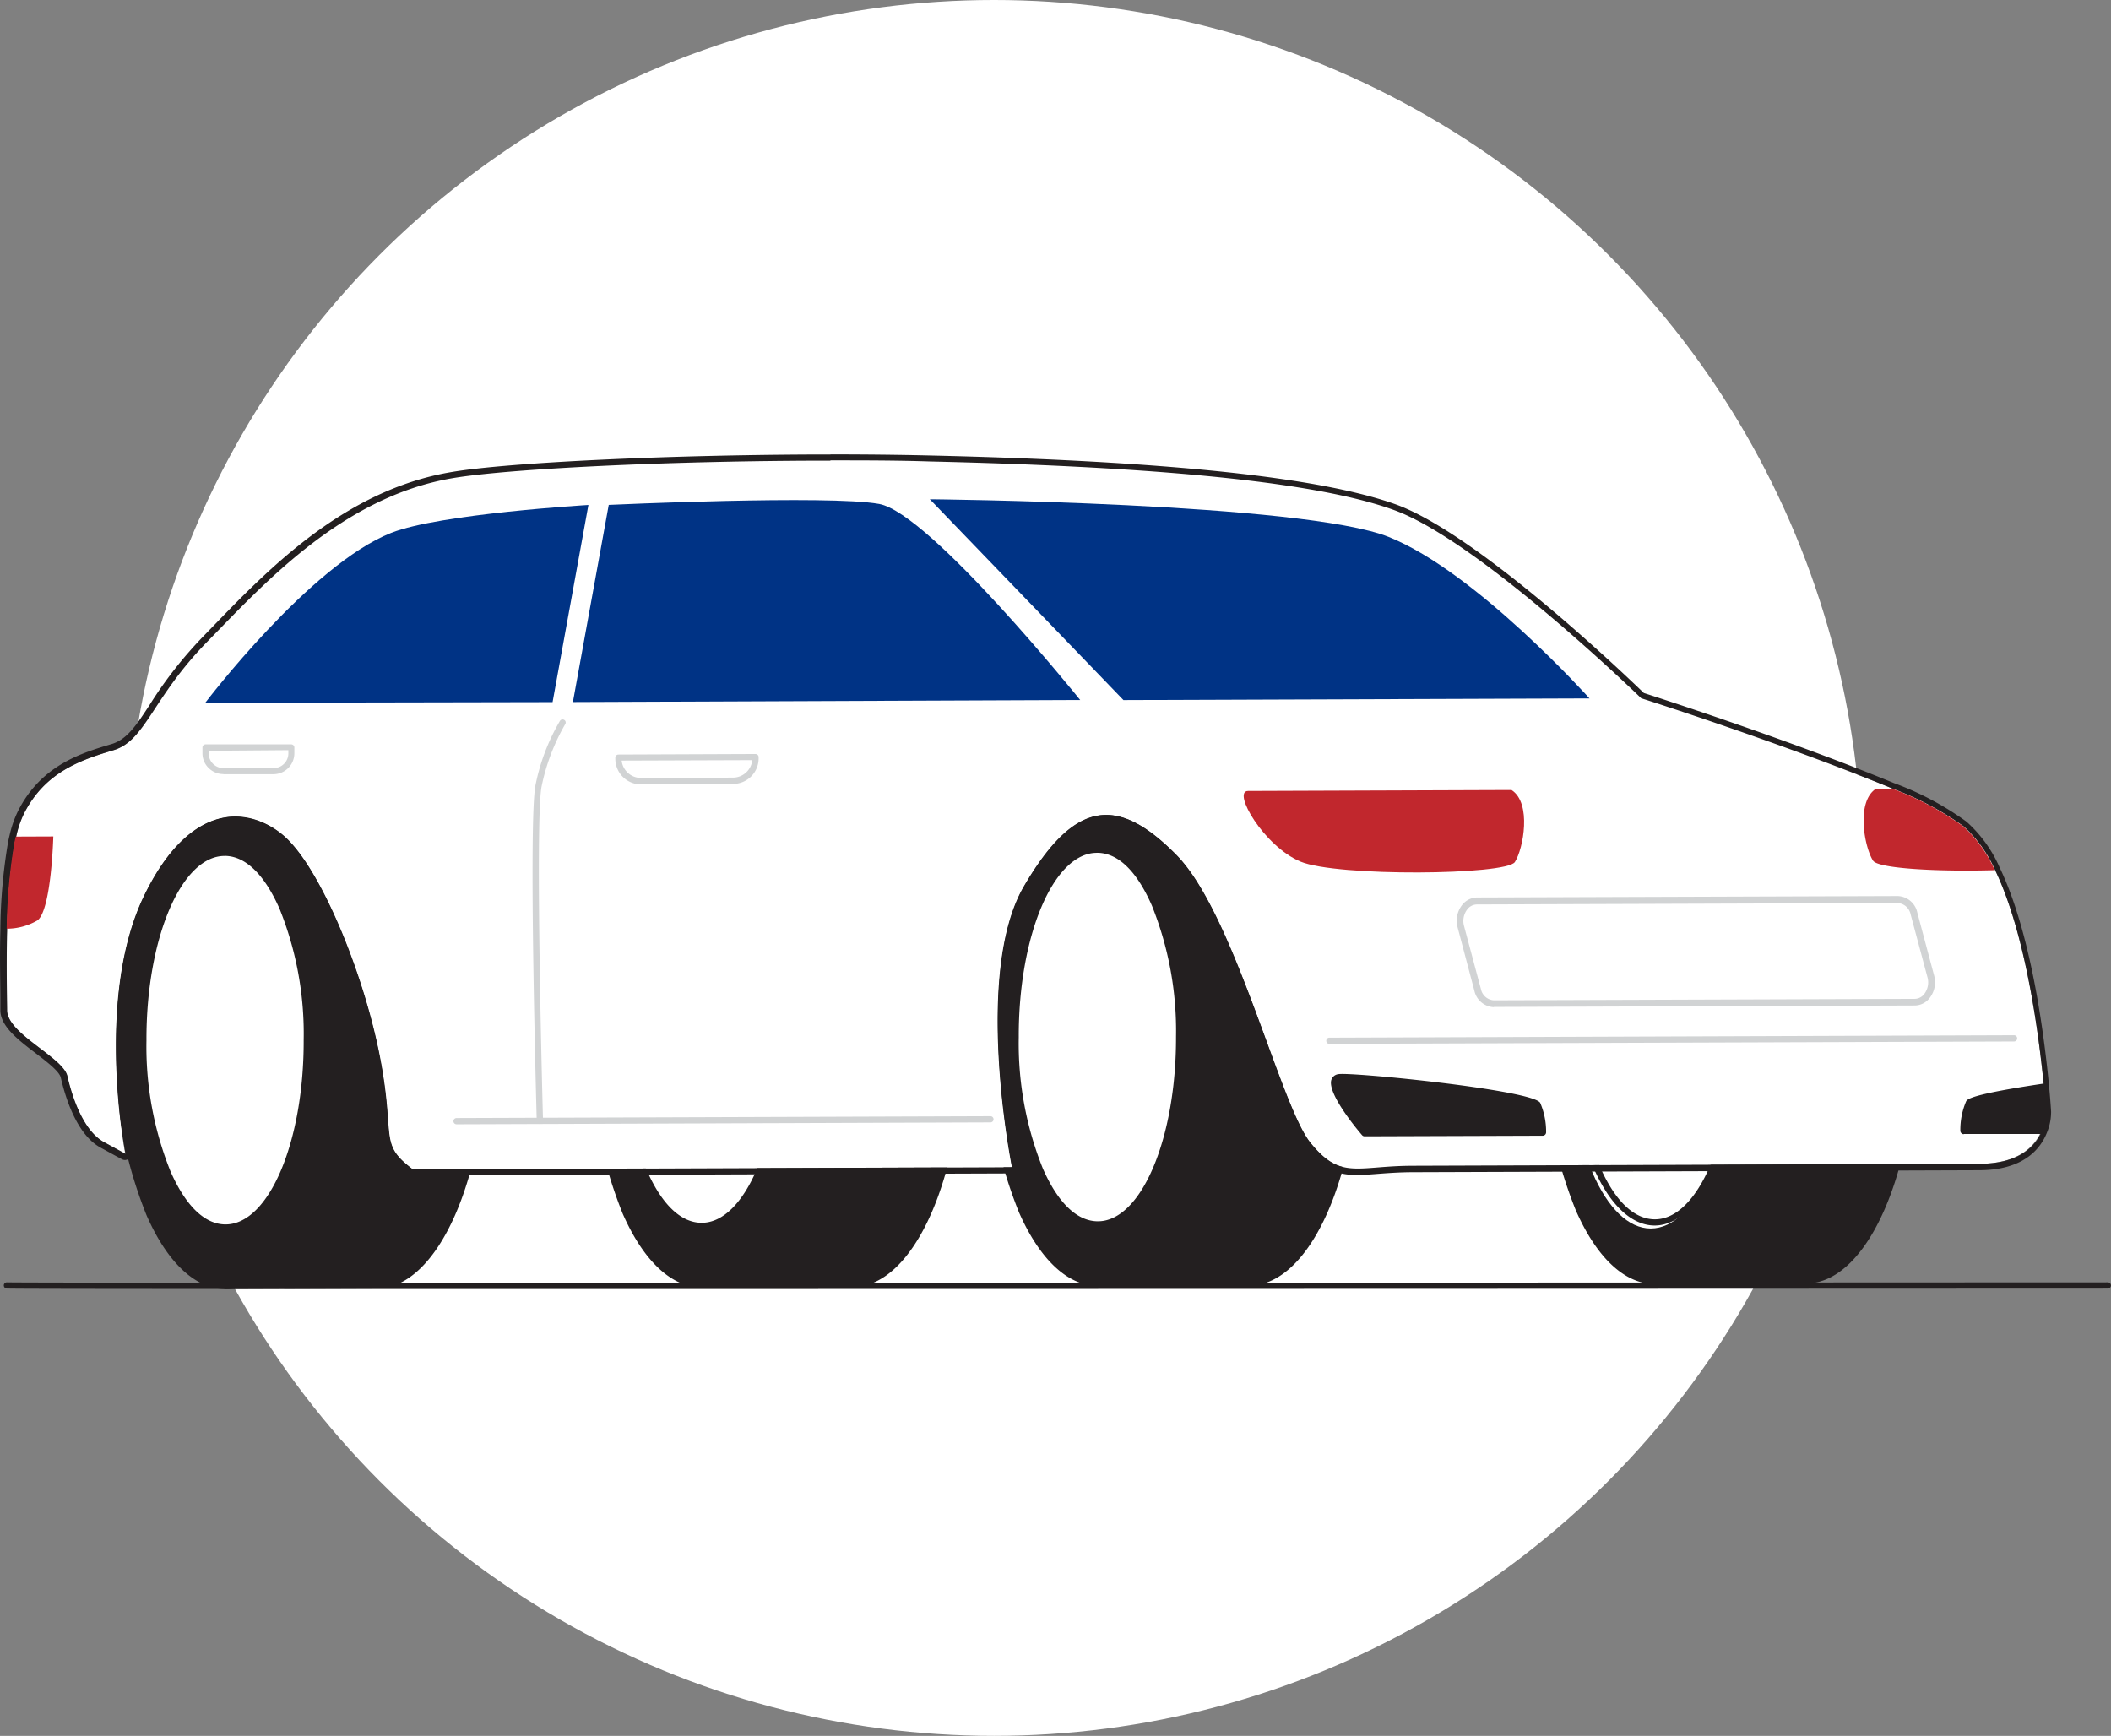 <svg xmlns="http://www.w3.org/2000/svg" width="145.926" height="120" viewBox="0 0 145.926 120">
  <rect x="0" y="0" width="145.926" height="120" fill="#808080" stroke="none"/>
  <g id="Group_2531" data-name="Group 2531" transform="translate(-344.29 -5749.135)">
    <circle id="Ellipse_252" data-name="Ellipse 252" cx="60" cy="60" r="60" transform="translate(353 5749.135)" fill="#fff"/>
    <g id="car" transform="translate(294.699 5692.152)">
      <path id="Path_1721" data-name="Path 1721" d="M163.081,138.11l-10.471.038.108,33.954,10.471-.038c4.093,0,7.388-7.627,7.355-17S167.174,138.1,163.081,138.11Z" transform="translate(-54.604 -26.354)" fill="#231f20"/>
      <path id="Path_1722" data-name="Path 1722" d="M152.448,172.072a.249.249,0,0,1-.164-.07.24.24,0,0,1-.07-.164l-.1-33.954a.235.235,0,0,1,.235-.235l10.471-.038h0c2.073,0,4.009,1.809,5.456,5.094A30.867,30.867,0,0,1,170.5,154.8c.033,9.488-3.374,17.224-7.59,17.238l-10.471.038Zm.132-33.954.1,33.48,10.24-.033c3.957,0,7.153-7.519,7.12-16.768a30.447,30.447,0,0,0-2.185-11.9c-1.368-3.1-3.153-4.812-5.029-4.812h0Z" transform="translate(-54.339 -26.089)" fill="#231f20"/>
      <ellipse id="Ellipse_277" data-name="Ellipse 277" cx="7.411" cy="16.975" rx="7.411" ry="16.975" transform="translate(90.59 111.824) rotate(-0.17)" fill="#231f20"/>
      <path id="Path_1723" data-name="Path 1723" d="M144.138,172.114c-2.073,0-4.013-1.809-5.461-5.094a30.867,30.867,0,0,1-2.228-12.092c-.028-9.488,3.379-17.224,7.595-17.238h0c2.077,0,4.013,1.809,5.461,5.094a30.867,30.867,0,0,1,2.228,12.092c.028,9.488-3.374,17.219-7.59,17.238Zm-.085-33.954h0c-3.957,0-7.153,7.519-7.125,16.768a30.419,30.419,0,0,0,2.19,11.9c1.4,3.172,3.153,4.817,5.029,4.817h0c3.957,0,7.153-7.519,7.125-16.768a30.359,30.359,0,0,0-2.19-11.9C147.719,139.871,145.934,138.16,144.054,138.16Z" transform="translate(-46.039 -26.131)" fill="#231f20"/>
      <ellipse id="Ellipse_278" data-name="Ellipse 278" cx="5.654" cy="12.952" rx="5.654" ry="12.952" transform="translate(92.359 115.841) rotate(-0.17)" fill="#fff"/>
      <path id="Path_1724" data-name="Path 1724" d="M146.133,172.632c-1.6,0-3.088-1.41-4.2-3.91a23.552,23.552,0,0,1-1.706-9.235c0-7.261,2.594-13.159,5.827-13.187h0c1.6,0,3.088,1.386,4.2,3.905a23.476,23.476,0,0,1,1.7,9.239h0c0,7.261-2.589,13.159-5.827,13.187Zm-.066-25.9h0c-3,0-5.423,5.733-5.4,12.755a23.236,23.236,0,0,0,1.664,9.07c1.062,2.42,2.392,3.652,3.807,3.652h0c3,0,5.419-5.733,5.4-12.759h0a23.2,23.2,0,0,0-1.664-9.065C148.807,147.964,147.486,146.728,146.067,146.728Z" transform="translate(-48.042 -30.695)" fill="#231f20"/>
      <path id="Path_1725" data-name="Path 1725" d="M221.361,137.91l-10.471.033L211,171.9l10.471-.038c4.093,0,7.388-7.627,7.355-17S225.454,137.9,221.361,137.91Z" transform="translate(-85.495 -26.248)" fill="#231f20"/>
      <path id="Path_1726" data-name="Path 1726" d="M210.733,171.873a.23.23,0,0,1-.169-.07.235.235,0,0,1-.066-.164l-.108-33.945a.24.24,0,0,1,.235-.24l10.471-.033h0c2.091,0,4.023,1.8,5.47,5.094a30.893,30.893,0,0,1,2.228,12.087c.033,9.493-3.374,17.224-7.59,17.238l-10.471.038Zm.127-33.954.1,33.484,10.24-.038c3.957,0,7.153-7.519,7.12-16.763a30.43,30.43,0,0,0-2.185-11.9c-1.4-3.172-3.153-4.812-5.029-4.812h0Z" transform="translate(-85.23 -25.988)" fill="#231f20"/>
      <ellipse id="Ellipse_279" data-name="Ellipse 279" cx="7.411" cy="16.975" rx="7.411" ry="16.975" transform="translate(117.979 111.728) rotate(-0.17)" fill="#231f20"/>
      <path id="Path_1727" data-name="Path 1727" d="M202.418,171.9c-2.073,0-4.013-1.809-5.461-5.094a30.86,30.86,0,0,1-2.228-12.087c-.028-9.493,3.379-17.224,7.595-17.243h0c2.077,0,4.013,1.809,5.461,5.094a30.867,30.867,0,0,1,2.228,12.092c.028,9.488-3.374,17.224-7.59,17.238Zm-.085-33.954h0c-3.957,0-7.153,7.519-7.125,16.768a30.444,30.444,0,0,0,2.19,11.9c1.368,3.1,3.153,4.812,5.029,4.812h0c3.957,0,7.153-7.519,7.125-16.768a30.422,30.422,0,0,0-2.185-11.9C205.971,139.595,204.214,137.95,202.334,137.95Z" transform="translate(-76.93 -26.02)" fill="#231f20"/>
      <ellipse id="Ellipse_280" data-name="Ellipse 280" cx="5.654" cy="12.952" rx="5.654" ry="12.952" transform="translate(119.748 115.746) rotate(-0.17)" fill="#fff"/>
      <path id="Path_1728" data-name="Path 1728" d="M204.413,172.422c-1.6,0-3.088-1.41-4.2-3.905a23.56,23.56,0,0,1-1.706-9.239c0-7.261,2.594-13.159,5.827-13.187h0c1.6,0,3.088,1.386,4.2,3.91a23.469,23.469,0,0,1,1.7,9.235C210.24,166.5,207.651,172.394,204.413,172.422Zm-.066-25.9h0c-3,0-5.423,5.733-5.4,12.755a23.194,23.194,0,0,0,1.664,9.065c1.062,2.416,2.387,3.652,3.807,3.652h0c3,0,5.419-5.733,5.4-12.755a23.233,23.233,0,0,0-1.668-9.07C207.087,147.744,205.79,146.518,204.347,146.518Z" transform="translate(-78.933 -30.583)" fill="#231f20"/>
      <path id="Path_1729" data-name="Path 1729" d="M303.291,137.62l-10.471.038.1,33.95,10.475-.038c4.093,0,7.383-7.627,7.355-17S307.384,137.606,303.291,137.62Z" transform="translate(-128.922 -26.094)" fill="#231f20"/>
      <path id="Path_1730" data-name="Path 1730" d="M292.618,171.577a.235.235,0,0,1-.164-.066.249.249,0,0,1-.07-.169l-.1-33.95a.23.23,0,0,1,.23-.235l10.475-.038h0c2.077,0,4.013,1.8,5.461,5.094a30.876,30.876,0,0,1,2.228,12.087c.033,9.493-3.374,17.224-7.59,17.238l-10.475.038Zm.132-33.954.1,33.484,10.236-.038c3.957,0,7.153-7.519,7.125-16.763a30.431,30.431,0,0,0-2.185-11.9c-1.4-3.172-3.153-4.812-5.033-4.812h0Z" transform="translate(-128.635 -25.829)" fill="#231f20"/>
      <ellipse id="Ellipse_281" data-name="Ellipse 281" cx="7.411" cy="16.975" rx="7.411" ry="16.975" transform="translate(156.482 111.595) rotate(-0.17)" fill="#231f20"/>
      <path id="Path_1731" data-name="Path 1731" d="M284.328,171.62c-2.077,0-4.013-1.809-5.461-5.094a30.859,30.859,0,0,1-2.228-12.087c-.028-9.493,3.374-17.224,7.59-17.238h0c2.073,0,4.013,1.8,5.461,5.094a30.877,30.877,0,0,1,2.228,12.087h0c.028,9.493-3.374,17.224-7.595,17.238Zm-.085-33.95h0c-3.957,0-7.153,7.519-7.125,16.763a30.359,30.359,0,0,0,2.19,11.9c1.4,3.172,3.139,4.812,5.019,4.812h0c3.957,0,7.153-7.519,7.125-16.768h0a30.42,30.42,0,0,0-2.19-11.9c-1.4-3.172-3.135-4.812-5.01-4.812Z" transform="translate(-120.345 -25.871)" fill="#231f20"/>
      <ellipse id="Ellipse_282" data-name="Ellipse 282" cx="5.654" cy="12.952" rx="5.654" ry="12.952" transform="translate(158.047 116.005)" fill="#fff"/>
      <path id="Path_1732" data-name="Path 1732" d="M286.342,172.132c-1.6,0-3.088-1.41-4.2-3.905a23.459,23.459,0,0,1-1.706-9.239c-.023-7.256,2.594-13.159,5.827-13.187h0c1.6,0,3.088,1.386,4.2,3.91a23.643,23.643,0,0,1,1.706,9.239C292.193,166.206,289.576,172.108,286.342,172.132Zm-.066-25.9h0c-3,0-5.419,5.733-5.4,12.755a23.194,23.194,0,0,0,1.664,9.065c1.062,2.416,2.387,3.652,3.807,3.652h0c3,0,5.423-5.733,5.4-12.755a23.194,23.194,0,0,0-1.664-9.065C289.026,147.468,287.7,146.232,286.277,146.232Z" transform="translate(-122.359 -30.43)" fill="#231f20"/>
      <path id="Path_1733" data-name="Path 1733" d="M93.041,138.36,82.57,138.4l.108,33.95,10.471-.038c4.093,0,7.388-7.623,7.36-17S97.134,138.346,93.041,138.36Z" transform="translate(-17.48 -26.486)" fill="#231f20"/>
      <path id="Path_1734" data-name="Path 1734" d="M82.413,172.317a.235.235,0,0,1-.164-.066.23.23,0,0,1-.071-.169l-.108-33.95a.235.235,0,0,1,.235-.235l10.471-.038h0c2.073,0,4.013,1.809,5.461,5.094a30.859,30.859,0,0,1,2.228,12.087c.028,9.493-3.379,17.224-7.595,17.238l-10.471.038Zm.127-33.95.108,33.48,10.236-.038c3.957,0,7.153-7.519,7.125-16.763a30.444,30.444,0,0,0-2.19-11.9c-1.368-3.1-3.153-4.812-5.029-4.812h0Z" transform="translate(-17.215 -26.221)" fill="#231f20"/>
      <ellipse id="Ellipse_283" data-name="Ellipse 283" cx="7.411" cy="16.975" rx="7.411" ry="16.975" transform="translate(57.679 111.935) rotate(-0.17)" fill="#231f20"/>
      <path id="Path_1735" data-name="Path 1735" d="M74.1,172.36c-2.073,0-4.009-1.809-5.456-5.094a30.86,30.86,0,0,1-2.228-12.087c-.033-9.493,3.374-17.224,7.59-17.238h0c2.073,0,4.009,1.809,5.456,5.094A30.942,30.942,0,0,1,81.7,155.122h0C81.726,164.615,78.319,172.346,74.1,172.36Zm-.08-33.95h0c-3.957,0-7.153,7.519-7.12,16.763a30.43,30.43,0,0,0,2.185,11.9c1.4,3.172,3.153,4.812,5.029,4.812h0c3.957,0,7.153-7.519,7.125-16.763h0a30.427,30.427,0,0,0-2.19-11.9C77.656,140.05,75.9,138.41,74.024,138.41Z" transform="translate(-8.92 -26.264)" fill="#231f20"/>
      <ellipse id="Ellipse_284" data-name="Ellipse 284" cx="5.654" cy="12.952" rx="5.654" ry="12.952" transform="translate(59.449 115.953) rotate(-0.17)" fill="#fff"/>
      <path id="Path_1736" data-name="Path 1736" d="M76.1,172.876c-1.6,0-3.088-1.41-4.2-3.91a23.528,23.528,0,0,1-1.7-9.239c0-7.256,2.589-13.159,5.827-13.187h0c1.6,0,3.088,1.41,4.2,3.91a23.478,23.478,0,0,1,1.7,9.239C81.925,166.946,79.336,172.848,76.1,172.876Zm-.061-25.9h0c-3,0-5.423,5.733-5.4,12.755a23.106,23.106,0,0,0,1.668,9.065c1.067,2.416,2.387,3.652,3.8,3.652h0c3,0,5.423-5.733,5.4-12.755a23.106,23.106,0,0,0-1.668-9.065C78.772,148.208,77.451,146.972,76.037,146.972Z" transform="translate(-10.924 -30.822)" fill="#231f20"/>
      <path id="Path_1737" data-name="Path 1737" d="M191.216,135.631c-.423,1.025-1.509,2.293-4.319,2.3l-39.129.136c-4,0-5.038,1-7.12-1.612s-5.24-15.814-9.253-19.879-6.979-3.891-10.518,2.157-.832,19.433-.832,19.433l-41.436.146c-2.378-1.791-1.194-2.12-2.251-7.665s-3.76-12.219-6.109-14.837-6.833-3.4-10.217,3.628c-3.351,6.96-1.325,17.567-1.283,17.8l-1.48-.808c-1.485-.813-2.237-3.257-2.533-4.563s-4.159-2.923-4.169-4.554c0-.743-.066-2.98,0-5.484v-.15a39.006,39.006,0,0,1,.517-5.846q.047-.268.113-.522a6.8,6.8,0,0,1,.517-1.551c1.471-2.942,3.99-3.76,6.213-4.427s2.655-3.6,6.495-7.519S73.7,91.835,81.34,90.533c4.53-.78,19.785-1.438,33.057-1.137,13.76.32,26.2,1.2,32.122,3.37s17.027,12.98,17.027,12.98,9.568,3.041,17.388,6.25a20.9,20.9,0,0,1,4.892,2.594,8.9,8.9,0,0,1,2.185,3.041c2.171,4.507,3.064,11.749,3.374,14.992.1,1.057.136,1.7.136,1.7A3.379,3.379,0,0,1,191.216,135.631Z" transform="translate(-0.502 -0.494)" fill="#fff"/>
      <path id="Path_1738" data-name="Path 1738" d="M106.972,88.808c2.312,0,4.629,0,6.89.075,13.76.32,26.2,1.2,32.122,3.37s17.059,13,17.059,13,9.568,3.041,17.388,6.25a20.9,20.9,0,0,1,4.892,2.594,8.9,8.9,0,0,1,2.185,3.041c2.171,4.507,3.064,11.749,3.374,14.992.1,1.057.136,1.7.136,1.7a3.378,3.378,0,0,1-.263,1.306c-.423,1.024-1.509,2.293-4.319,2.3l-39.129.136c-1.729,0-2.9.193-3.849.193-1.245,0-2.091-.324-3.29-1.8-2.087-2.6-5.24-15.814-9.253-19.879-1.776-1.8-3.346-2.763-4.845-2.763-1.9,0-3.7,1.546-5.672,4.92-3.539,6.053-.832,19.433-.832,19.433l-41.436.146c-2.378-1.791-1.194-2.12-2.251-7.665s-3.76-12.219-6.109-14.837a5.4,5.4,0,0,0-3.9-1.88c-2.058,0-4.366,1.452-6.321,5.508-3.351,6.96-1.325,17.567-1.283,17.8l-1.48-.808c-1.485-.813-2.237-3.257-2.533-4.563s-4.159-2.923-4.169-4.554c0-.743-.066-2.98,0-5.484v-.15a39.006,39.006,0,0,1,.517-5.846q.047-.268.113-.522a6.8,6.8,0,0,1,.517-1.551c1.471-2.942,3.99-3.76,6.213-4.427s2.655-3.6,6.495-7.519S73.22,91.341,80.862,90.04c3.76-.644,14.9-1.212,26.167-1.212m0-.428h0c-10.739,0-22.262.536-26.238,1.217-7.336,1.227-12.6,6.659-16.439,10.626l-.738.761a28.733,28.733,0,0,0-3.675,4.7c-.94,1.447-1.584,2.4-2.636,2.716-2.058.611-4.873,1.447-6.476,4.648a7.52,7.52,0,0,0-.573,1.654c-.042.174-.085.352-.117.536a38.188,38.188,0,0,0-.522,5.917v.141c-.052,1.941,0,3.708,0,4.761v.743c0,1.114,1.25,2.063,2.453,2.98.761.583,1.621,1.241,1.725,1.673.324,1.41,1.114,3.952,2.745,4.841l.987.54.536.287a.409.409,0,0,0,.164.033.432.432,0,0,0,.423-.508c-.085-.47-1.983-10.809,1.245-17.529,2.1-4.352,4.385-5.264,5.936-5.264A4.892,4.892,0,0,1,69.4,115.61c2.256,2.467,4.953,9.028,6.02,14.625a33.966,33.966,0,0,1,.526,4.145c.127,1.772.183,2.5,1.88,3.783a.428.428,0,0,0,.258.085h0l41.441-.146a.423.423,0,0,0,.329-.155.428.428,0,0,0,.089-.357c-.028-.132-2.636-13.29.78-19.132,1.88-3.21,3.562-4.7,5.3-4.7,1.321,0,2.763.837,4.54,2.636,2.35,2.35,4.451,8.13,6.147,12.755,1.18,3.219,2.195,6,3.074,7.1,1.316,1.64,2.317,1.96,3.609,1.96.423,0,.879-.033,1.41-.075.691-.052,1.476-.113,2.444-.117l39.129-.136c3.031,0,4.23-1.41,4.7-2.571a3.722,3.722,0,0,0,.3-1.485s-.038-.667-.136-1.72c-.357-3.76-1.274-10.692-3.417-15.142a9.164,9.164,0,0,0-2.3-3.182,20.745,20.745,0,0,0-5-2.66c-7.313-3.012-16.275-5.9-17.3-6.232-1.057-1.025-11.364-10.922-17.116-13.027-5.217-1.88-15.767-3.012-32.263-3.393-2.195-.052-4.516-.075-6.9-.075Z" fill="#231f20"/>
      <path id="Path_1739" data-name="Path 1739" d="M199.744,108.883,186.36,95s25.791.235,31.727,2.608c6.039,2.416,13.873,11.161,13.873,11.161Z" transform="translate(-72.493 -3.504)" fill="#003385"/>
      <path id="Path_1740" data-name="Path 1740" d="M133.86,109.082l2.477-13.629s15.18-.7,18.69-.066,13.9,13.554,13.9,13.554Z" transform="translate(-44.666 -3.567)" fill="#003385"/>
      <path id="Path_1741" data-name="Path 1741" d="M103.79,109.469l2.477-13.629s-10.273.606-13.629,1.927C87,99.99,79.78,109.516,79.78,109.516Z" transform="translate(-16.001 -3.949)" fill="#003385"/>
      <path id="Path_1742" data-name="Path 1742" d="M128.429,155.352a.212.212,0,0,1-.216-.207c-.023-.846-.578-20.678-.089-23.2a14.3,14.3,0,0,1,1.692-4.455.216.216,0,0,1,.3-.066.207.207,0,0,1,.066.291,14.338,14.338,0,0,0-1.635,4.314c-.47,2.453.094,22.9.1,23.1a.207.207,0,0,1-.207.221Z" transform="translate(-41.519 -20.672)" fill="#d1d3d4"/>
      <path id="Path_1743" data-name="Path 1743" d="M251.04,137.77l-18.211.066c-1.133,0,1.1,3.83,3.623,4.883s14.235.94,14.822.028S252.449,138.663,251.04,137.77Z" transform="translate(-96.963 -26.174)" fill="#c1272d"/>
      <path id="Path_1744" data-name="Path 1744" d="M332.776,143.21c-3.9.117-8.06-.113-8.408-.653-.6-.916-1.2-4.075.2-4.977H325.7a20.9,20.9,0,0,1,4.892,2.594A8.9,8.9,0,0,1,332.776,143.21Z" transform="translate(-145.296 -26.073)" fill="#c1272d"/>
      <path id="Path_1745" data-name="Path 1745" d="M53.8,144.6s-.132,5.061-1.09,5.8a4.23,4.23,0,0,1-2.134.578,39.006,39.006,0,0,1,.517-5.846q.047-.268.113-.522Z" transform="translate(-0.524 -29.794)" fill="#c1272d"/>
      <path id="Path_1746" data-name="Path 1746" d="M116.5,186.309a.216.216,0,1,1,0-.432l36.906-.127a.214.214,0,1,1,0,.428l-36.906.132Z" transform="translate(-35.348 -51.605)" fill="#d1d3d4"/>
      <path id="Path_1747" data-name="Path 1747" d="M244.862,174.437a.216.216,0,0,1,0-.428l47.358-.169h0a.216.216,0,1,1,0,.432l-47.353.164Z" transform="translate(-103.404 -45.292)" fill="#d1d3d4"/>
      <path id="Path_1748" data-name="Path 1748" d="M247.947,183.859s-3.05-3.581-1.791-3.83,13.347,1.259,13.718,1.88a4.868,4.868,0,0,1,.376,1.917Z" transform="translate(-104.026 -48.558)" fill="#231f20"/>
      <path id="Path_1749" data-name="Path 1749" d="M247.686,183.848a.23.23,0,0,1-.179-.085c-.409-.47-2.43-2.918-2.115-3.835a.583.583,0,0,1,.47-.376c.827-.169,13.417,1.086,13.962,1.979a5.028,5.028,0,0,1,.409,2.04.235.235,0,0,1-.235.235l-12.3.042Zm-1.231-3.868a2.76,2.76,0,0,0-.512.033c-.085,0-.1.047-.1.07-.164.47,1.02,2.181,1.955,3.29l11.951-.042a3.971,3.971,0,0,0-.334-1.56C258.819,181.306,249.082,179.98,246.455,179.98Z" transform="translate(-103.765 -48.312)" fill="#231f20"/>
      <path id="Path_1750" data-name="Path 1750" d="M343.816,184.447h-5.376a4.8,4.8,0,0,1,.367-1.917c.155-.263,2.458-.71,5.137-1.109.1,1.057.136,1.7.136,1.7A3.379,3.379,0,0,1,343.816,184.447Z" transform="translate(-153.101 -49.31)" fill="#231f20"/>
      <path id="Path_1751" data-name="Path 1751" d="M338.174,184.457a.221.221,0,0,1-.164-.07.24.24,0,0,1-.071-.164,4.977,4.977,0,0,1,.4-2.04c.085-.141.277-.47,5.306-1.217a.211.211,0,0,1,.179.047.24.24,0,0,1,.089.16c.1,1.062.136,1.711.136,1.711a3.684,3.684,0,0,1-.282,1.41.24.24,0,0,1-.216.146h-5.376Zm5.376-.254Zm-.085-2.754c-3.435.522-4.6.865-4.742.987a4.093,4.093,0,0,0-.31,1.537h4.972a3.215,3.215,0,0,0,.193-1.062h0S343.546,182.389,343.466,181.45Z" transform="translate(-152.836 -49.067)" fill="#231f20"/>
      <path id="Path_1752" data-name="Path 1752" d="M295.783,161.018l-29.09.1a1.2,1.2,0,0,1-1.118-.94l-1.165-4.357a1.351,1.351,0,0,1,1.109-1.781l29.09-.1a1.208,1.208,0,0,1,1.119.963l1.165,4.352A1.339,1.339,0,0,1,295.783,161.018Z" transform="translate(-113.834 -34.744)" fill="#fff"/>
      <path id="Path_1753" data-name="Path 1753" d="M266.427,161.044a1.438,1.438,0,0,1-1.344-1.133l-1.156-4.371a1.767,1.767,0,0,1,.287-1.532,1.339,1.339,0,0,1,1.048-.545l29.09-.1h0A1.438,1.438,0,0,1,295.7,154.5l1.161,4.352a1.762,1.762,0,0,1-.287,1.532,1.316,1.316,0,0,1-1.048.545l-29.09.1Zm27.925-7.2h0l-29.1.1a.86.86,0,0,0-.677.362,1.316,1.316,0,0,0-.207,1.128l1.165,4.352a.973.973,0,0,0,.888.785h0l29.1-.1h0a.855.855,0,0,0,.677-.357,1.321,1.321,0,0,0,.207-1.128l-1.166-4.352A.978.978,0,0,0,294.352,153.844Z" transform="translate(-113.573 -34.437)" fill="#d1d3d4"/>
      <path id="Path_1754" data-name="Path 1754" d="M141.872,134.571a1.772,1.772,0,0,1-1.772-1.762v-.089a.216.216,0,0,1,.216-.211l9.474-.038a.249.249,0,0,1,.155.066.216.216,0,0,1,.061.15v.08a1.767,1.767,0,0,1-1.762,1.772h0l-6.368.023Zm6.373-.235Zm-7.707-1.41a1.344,1.344,0,0,0,1.335,1.2h0l6.368-.023a1.339,1.339,0,0,0,1.325-1.208Z" transform="translate(-47.974 -23.364)" fill="#d1d3d4"/>
      <path id="Path_1755" data-name="Path 1755" d="M80.813,133.1a1.438,1.438,0,0,1-1.015-.418,1.41,1.41,0,0,1-.428-1.02v-.4a.216.216,0,0,1,.211-.216h5.926a.216.216,0,0,1,.15.061.212.212,0,0,1,.066.15v.4a1.448,1.448,0,0,1-1.438,1.452H80.817ZM79.8,131.491v.183a1.02,1.02,0,0,0,1.015,1.015h3.464a1.02,1.02,0,0,0,1.029-1.053v-.188Z" transform="translate(-15.784 -22.606)" fill="#d1d3d4"/>
      <path id="Path_1756" data-name="Path 1756" d="M88.9,210.65c-21.576,0-37.958,0-38.537-.033a.216.216,0,0,1-.207-.221.211.211,0,0,1,.226-.207c1.744.07,143.807,0,145.217,0a.216.216,0,1,1,0,.432C191.739,210.622,130.621,210.65,88.9,210.65Z" transform="translate(-0.301 -64.559)" fill="#231f20"/>
    </g>
  </g>
</svg>
